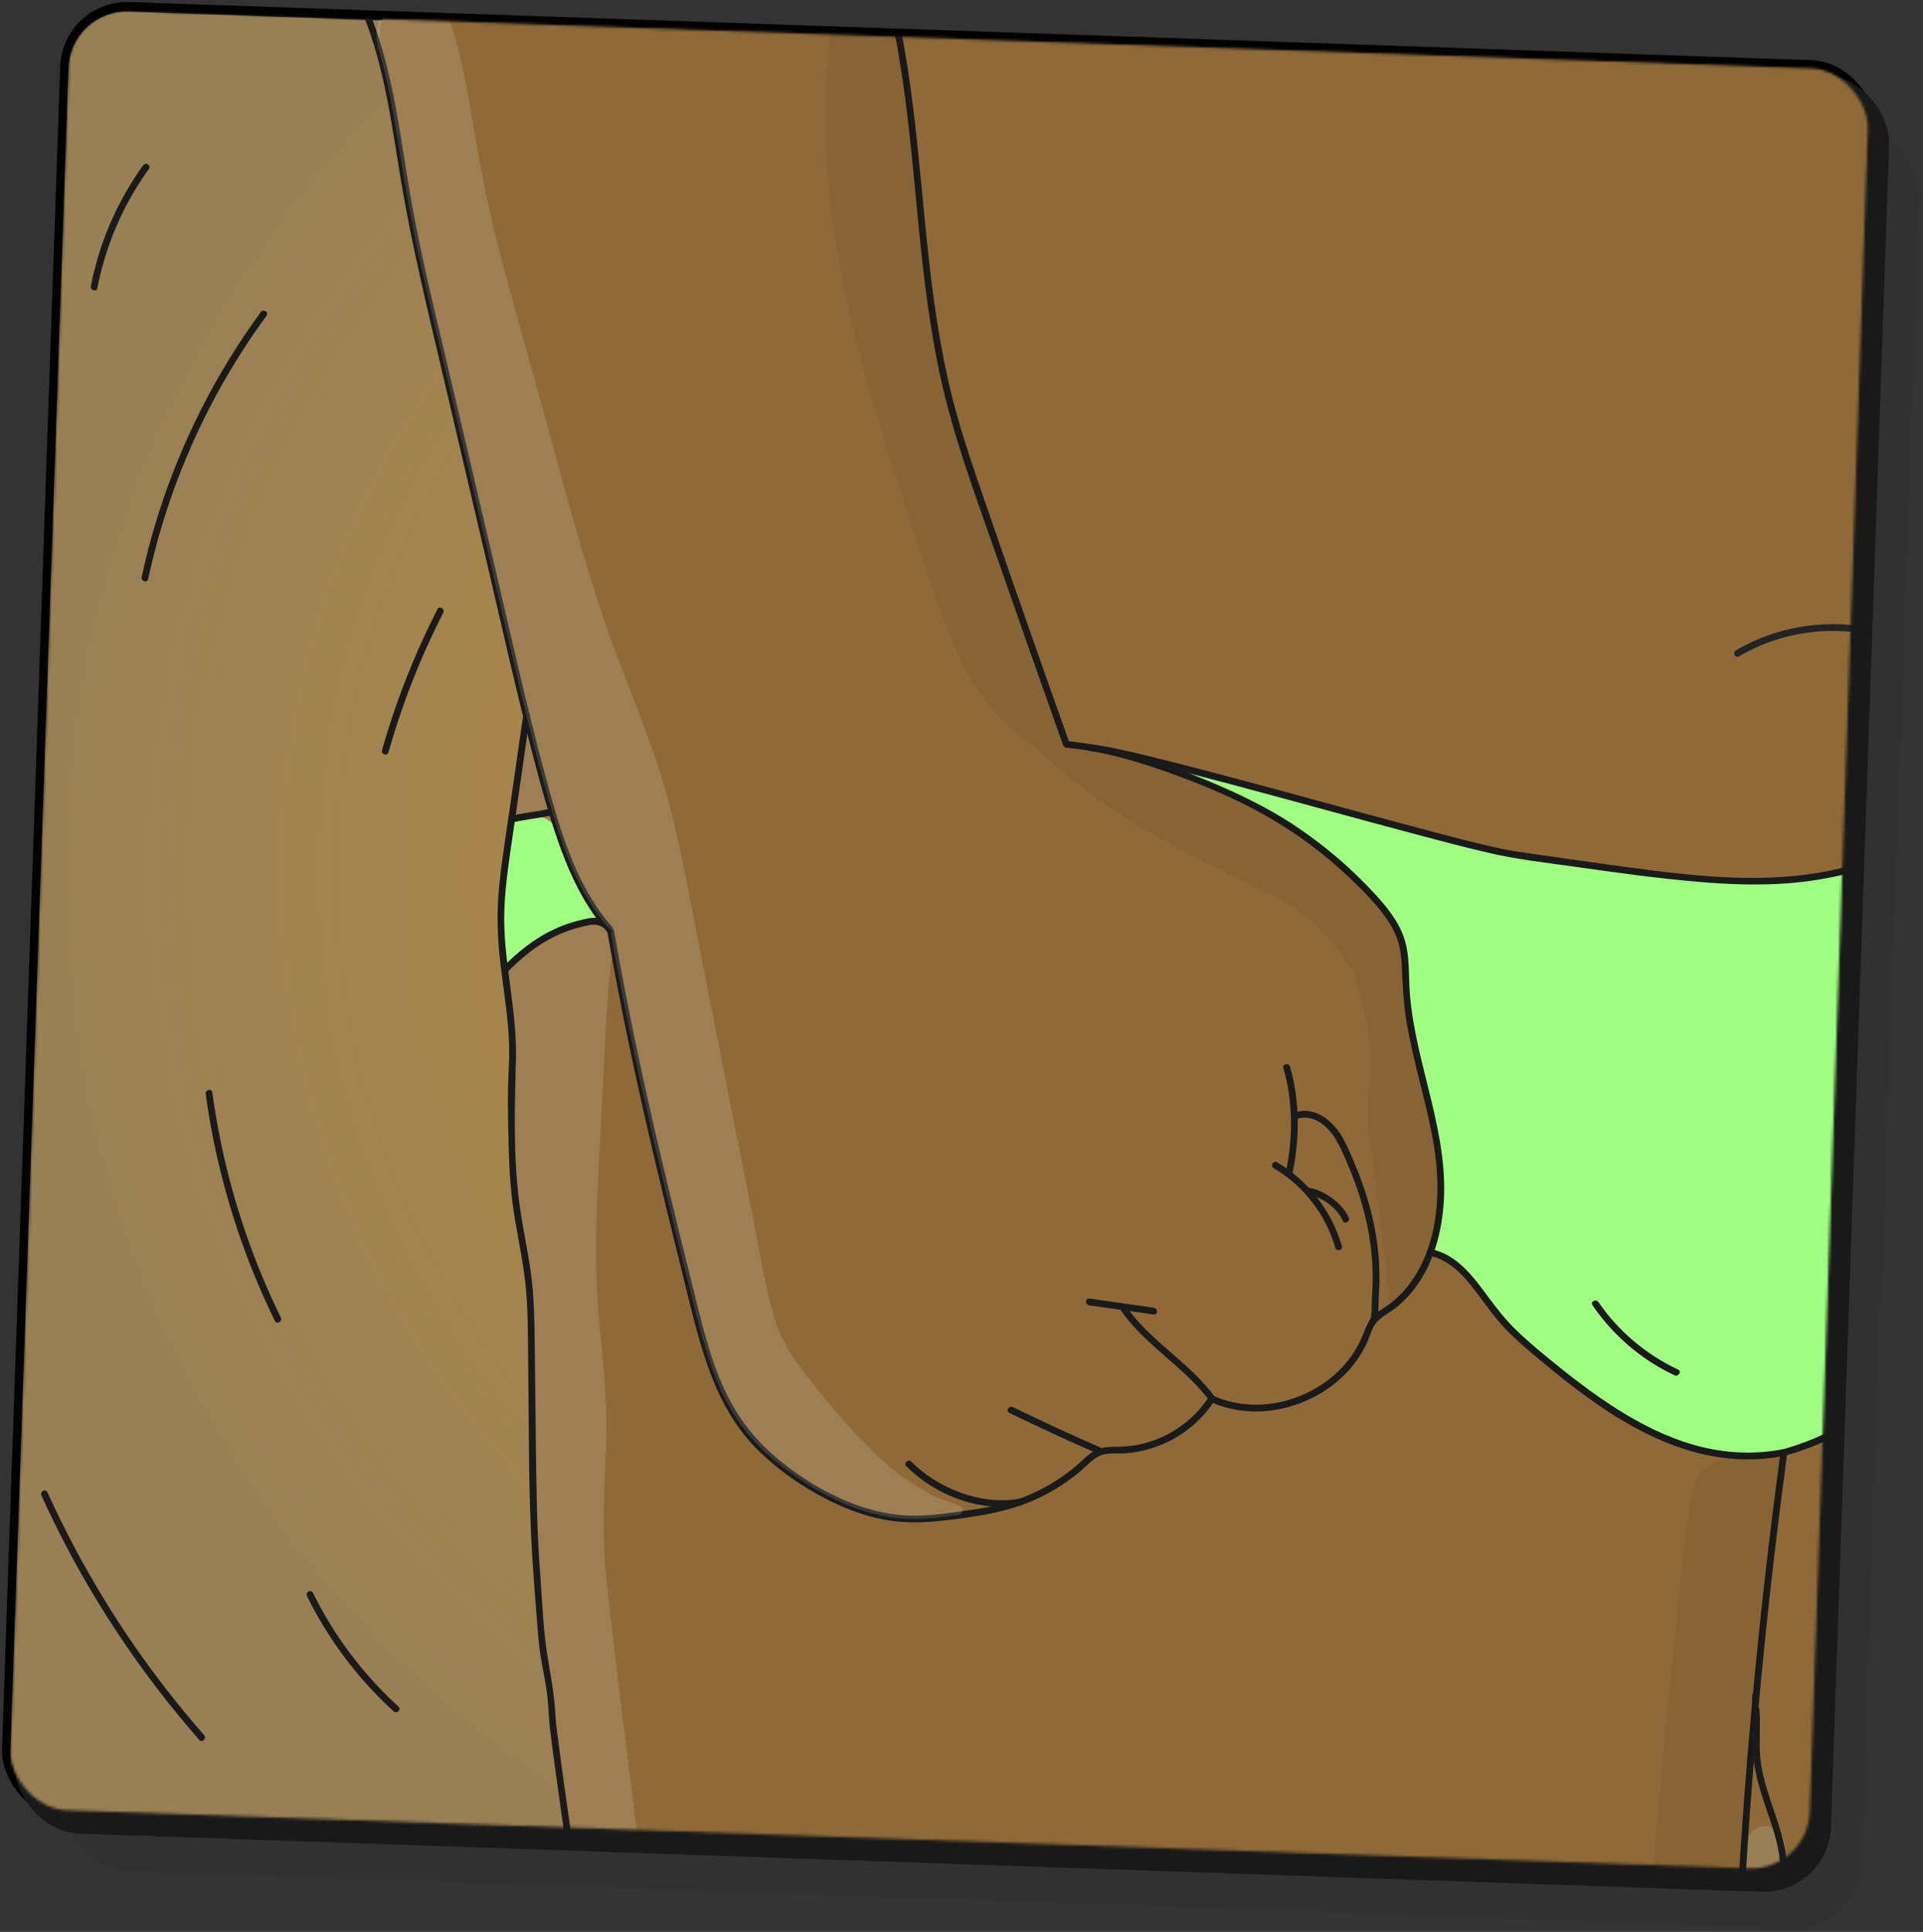 <svg width="689" height="692" viewBox="0 0 689 692" fill="none" xmlns="http://www.w3.org/2000/svg">
<rect x="0" y="0" width="689" height="692" fill="#333333" stroke="none"/>
<rect x="43.637" y="24.52" width="645.09" height="645.09" rx="24" transform="rotate(1.98 43.637 24.52)" fill="#191919" fill-opacity="0.08"/>
<rect x="23.835" y="1.449" width="648.09" height="648.09" rx="22.5" transform="rotate(1.98 23.835 1.449)" fill="#191919" stroke="black" stroke-width="3"/>
<rect x="28.424" y="6.829" width="648.09" height="648.09" rx="22.5" transform="rotate(1.98 28.424 6.829)" fill="#191919" stroke="#191919" stroke-width="3"/>
<mask id="mask0_673_2" style="mask-type:alpha" maskUnits="userSpaceOnUse" x="3" y="3" width="667" height="667">
<rect x="25.25" y="3" width="645.094" height="645.094" rx="21" transform="rotate(1.977 25.25 3)" fill="#D9D9D9"/>
</mask>
<g mask="url(#mask0_673_2)">
<path d="M655.596 25.218L46.222 4.187C34.631 3.787 24.91 12.859 24.51 24.45L3.48 633.825C3.08 645.416 12.152 655.136 23.743 655.536L633.117 676.567C644.708 676.967 654.429 667.895 654.829 656.304L675.859 46.929C676.259 35.338 667.187 25.618 655.596 25.218Z" fill="#997F54"/>
<path opacity="0.35" d="M400.502 710.39C620.16 717.971 804.373 546.048 811.954 326.39C819.535 106.732 647.612 -77.481 427.954 -85.062C208.296 -92.643 24.083 79.28 16.502 298.938C8.921 518.596 180.844 702.81 400.502 710.39Z" fill="url(#paint0_radial_673_2)"/>
<path d="M146.837 -3.915C138.099 0.158 133.905 10.219 137.163 19.293C137.487 20.195 137.741 21.121 137.923 22.063L144.516 56.229L152.093 98.852L161.835 136.686L171.064 178.37L181.286 221.991L187.974 250.759L188.738 257.468C188.928 259.132 188.918 260.813 188.708 262.475L187.564 271.537L184.928 289.778L181.213 313.922L180.187 329.825C180.117 330.909 180.131 331.998 180.23 333.08L182.136 354.025L184.207 372.806C184.359 374.18 184.374 375.565 184.254 376.942L182.714 394.514C182.598 395.838 182.608 397.171 182.743 398.494L184.169 412.368L184.592 432.675C184.629 434.438 184.887 436.189 185.361 437.887L188.717 449.901L190.955 462.592C191.168 463.803 191.275 465.03 191.274 466.259L191.249 491.912L191.716 525.525L191.496 551.829L193.724 568.894L194.283 588.346L197.571 610.312L198.658 625.727L200.665 637.936L201.25 644.431L203.312 655.024L204.487 664.594C204.859 667.627 207.92 669.555 210.817 668.582C211.438 668.373 212.095 668.293 212.748 668.346L609.522 700.801C616.715 701.389 623.019 696.024 623.588 688.829L625.84 660.352C626.417 653.06 636.515 651.679 639.028 658.549C639.271 659.214 639.409 659.913 639.437 660.62L639.774 669.156C640.073 676.74 644.442 683.573 651.2 687.027L673.683 698.519C687.375 705.517 703.698 695.911 704.228 680.544L727.682 0.955C728.065 -10.164 719.712 -19.652 708.635 -20.68L275.782 -60.847C272.076 -61.191 268.344 -60.544 264.971 -58.971L146.837 -3.915Z" fill="#8F6A38"/>
<path d="M230.323 258.606C230.314 258.687 230.194 258.7 230.166 258.624C227.648 251.895 225.002 245.211 222.399 238.523C222.317 238.313 222.574 238.148 222.728 238.313C227.2 243.105 231.252 251.848 230.323 258.606Z" fill="#8F6A38"/>
<path d="M227.98 654.299C228.971 662.276 222.375 669.134 214.363 668.478L212.749 668.346C212.095 668.293 211.438 668.373 210.817 668.582C207.92 669.555 204.859 667.627 204.487 664.594L203.313 655.024L201.25 644.431L200.665 637.936L198.658 625.727L197.572 610.312L194.283 588.346L193.732 568.894L191.496 551.829L191.716 525.524L191.258 491.912L191.275 466.25C191.276 465.027 191.169 463.806 190.958 462.601L188.726 449.901L185.365 437.892C184.888 436.19 184.629 434.436 184.592 432.669L184.169 412.368L182.75 398.48C182.616 397.161 182.606 395.832 182.722 394.512L184.262 376.946C184.383 375.567 184.367 374.179 184.214 372.802L182.136 354.025L180.237 333.063C180.14 331.987 180.125 330.904 180.194 329.826L181.213 313.922L184.936 289.778L187.573 271.537L188.713 262.449C188.92 260.804 188.931 259.141 188.746 257.493L188.609 256.276C191.275 267.222 194.088 278.115 197.276 288.917C201.885 304.545 207.508 320.385 218.223 332.655C218.286 332.728 218.365 332.785 218.454 332.823L219.111 333.102C219.394 333.222 219.391 333.623 219.106 333.739C218.956 333.8 218.868 333.958 218.896 334.118C219.109 335.334 219.322 336.547 219.535 337.762C219.618 338.236 219.631 338.72 219.574 339.198C219.162 342.664 218.774 346.126 218.442 349.596C217.093 363.6 216.559 377.672 215.864 391.723C214.505 418.902 212.308 446.215 214.639 473.4C214.644 473.498 214.657 473.603 214.669 473.701C216.227 488.849 217.78 503.859 217.132 519.134C216.534 533.414 215.702 547.444 216.869 561.688C220.11 592.594 224.148 623.45 227.98 654.299Z" fill="#8F6A38"/>
<g style="mix-blend-mode:overlay" opacity="0.14">
<path d="M227.98 654.299C228.971 662.276 222.375 669.134 214.363 668.478L212.749 668.346C212.095 668.293 211.438 668.373 210.817 668.582C207.92 669.555 204.859 667.627 204.487 664.594L203.313 655.024L201.25 644.431L200.665 637.936L198.658 625.727L197.572 610.312L194.283 588.346L193.732 568.894L191.496 551.829L191.716 525.524L191.258 491.912L191.275 466.25C191.276 465.027 191.169 463.806 190.958 462.601L188.726 449.901L185.365 437.892C184.888 436.19 184.629 434.436 184.592 432.669L184.169 412.368L182.75 398.48C182.616 397.161 182.606 395.832 182.722 394.512L184.262 376.946C184.383 375.567 184.367 374.179 184.214 372.802L182.136 354.025L180.237 333.063C180.14 331.987 180.125 330.904 180.194 329.826L181.213 313.922L184.936 289.778L187.573 271.537L188.713 262.449C188.92 260.804 188.931 259.141 188.746 257.493L188.609 256.276C191.275 267.222 194.088 278.115 197.276 288.917C201.885 304.545 207.508 320.385 218.223 332.655C218.286 332.728 218.365 332.785 218.454 332.823L219.111 333.102C219.394 333.222 219.391 333.623 219.106 333.739C218.956 333.8 218.868 333.958 218.896 334.118C219.109 335.334 219.322 336.547 219.535 337.762C219.618 338.236 219.631 338.72 219.574 339.198C219.162 342.664 218.774 346.126 218.442 349.596C217.093 363.6 216.559 377.672 215.864 391.723C214.505 418.902 212.308 446.215 214.639 473.4C214.644 473.498 214.657 473.603 214.669 473.701C216.227 488.849 217.78 503.859 217.132 519.134C216.534 533.414 215.702 547.444 216.869 561.688C220.11 592.594 224.148 623.45 227.98 654.299Z" fill="white"/>
</g>
<path d="M402.755 270.054C402.756 270.053 402.758 270.053 402.759 270.054L428.015 279.026L438.803 283.494L450.889 288.924C452.143 289.487 453.338 290.172 454.458 290.969L475.85 306.191C476.737 306.823 477.575 307.523 478.354 308.285L492.412 322.027C493.505 323.095 494.477 324.28 495.313 325.559L498.903 331.053C500.497 333.494 501.566 336.24 502.041 339.116L503.556 348.291L505.065 365.315L508.421 381.343L513.866 406.022L516.016 417.091C516.318 418.648 516.443 420.234 516.388 421.818L516.098 430.227C516.058 431.404 515.915 432.575 515.672 433.727L513.368 444.647C512.973 446.523 513.8 448.446 515.435 449.449L521.753 453.776C523.472 454.953 525.006 456.379 526.305 458.008L534.594 468.401L548.793 483.087L565.029 496.185L576.271 504.156L593.075 513.451C594.312 514.135 595.614 514.693 596.962 515.115L611.951 519.811C613.34 520.246 614.769 520.535 616.217 520.675L624.301 521.453C625.583 521.576 626.873 521.581 628.156 521.468L635.089 520.858C636.135 520.766 637.172 520.595 638.192 520.348L644.81 518.745C646.002 518.456 647.166 518.063 648.289 517.571L657.86 513.38C658.45 513.121 659.021 512.82 659.568 512.479C663.346 510.125 665.704 506.044 665.858 501.595L672.18 318.388C672.342 313.7 668.191 310.026 663.557 310.756L651.074 313.993C649.833 314.315 648.568 314.522 647.289 314.612C642.01 314.984 627.616 315.99 626.956 315.967C626.275 315.944 617.872 315.447 615.247 315.291C614.728 315.26 614.211 315.21 613.696 315.141L593.088 312.37L579.334 311.896C578.265 311.859 577.201 311.74 576.151 311.541L567.275 309.861L550.355 307.658L516.626 300.019L476.541 288.924L443.649 280.504L402.756 270.064C402.751 270.063 402.75 270.056 402.755 270.054Z" fill="#A0FF83"/>
<path d="M382.198 267.866C382.194 267.862 382.198 267.855 382.204 267.855C394.205 268.894 406.085 272.265 417.402 276.264C429.844 280.659 442.278 285.75 453.755 292.305C465.232 298.861 474.784 306.07 483.858 314.735C488.378 319.06 492.939 323.62 496.559 328.738C498.295 331.194 499.829 333.869 500.766 336.742C501.85 340.058 502.158 343.54 502.298 347.001C502.572 353.615 502.946 360.119 504.064 366.665C505.181 373.21 506.782 379.813 508.403 386.328C511.437 398.548 514.773 410.933 515.007 423.608C515.198 434.039 513.569 444.876 508.651 454.192C506.295 458.651 503.202 462.68 499.351 465.939C497.225 467.727 494.744 469.017 492.627 470.805C490.509 472.594 489.424 475.211 488.418 477.847C481.471 495.996 459.858 506.637 441.123 502.13C438.844 501.582 436.637 500.81 434.501 499.846C434.015 499.627 433.381 499.945 433.115 500.357C427.472 509.097 418.306 515.312 408.124 517.429C405.532 517.971 402.918 518.197 400.271 518.21C397.624 518.224 394.773 518.28 392.291 519.61C389.809 520.941 388.049 522.92 386.03 524.663C383.828 526.562 381.509 528.327 379.075 529.919C374.264 533.063 369.053 535.611 363.592 537.421C357.656 539.385 351.487 540.378 345.315 541.234C338.825 542.127 332.292 543.107 325.728 542.889C319.738 542.682 313.839 541.459 308.176 539.523C296.881 535.661 286.214 529.101 277.199 521.312C268.185 513.523 262.086 504.272 257.731 493.511C253.376 482.75 250.721 471.036 247.876 459.655C244.654 446.773 241.473 433.883 238.39 420.965C232.261 395.243 226.548 369.405 221.789 343.391C221.189 340.124 220.606 336.851 220.039 333.586C219.768 332.047 217.41 332.613 217.681 334.152C222.331 360.98 228.056 387.619 234.28 414.122C237.385 427.332 240.605 440.514 243.89 453.682C246.868 465.65 249.532 477.81 253.638 489.46C257.479 500.349 262.855 510.619 271.043 518.89C279.231 527.161 289.791 534.259 300.622 539.133C306.129 541.613 311.908 543.496 317.862 544.511C324.17 545.587 330.455 545.464 336.8 544.776C349.197 543.432 361.736 541.728 373.04 536.169C378.161 533.651 382.964 530.482 387.309 526.787C389.51 524.913 391.561 522.458 394.303 521.355C397.044 520.252 400.159 520.756 403.022 520.572C413.397 519.886 423.41 515.157 430.551 507.585C432.087 505.956 433.479 504.2 434.727 502.346C434.872 502.129 434.656 501.857 434.411 501.948C434.183 502.032 434.173 502.349 434.396 502.445C452.382 510.206 474.973 502.954 486.194 487.175C487.606 485.184 488.813 483.065 489.82 480.842C491.047 478.132 491.673 474.981 493.947 472.907C496.044 470.988 498.679 469.687 500.871 467.861C502.846 466.213 504.626 464.356 506.241 462.348C512.912 454.072 516.071 443.457 517.095 433.011C519.685 406.514 507.149 381.865 505.134 355.808C504.62 349.129 505.242 342.141 502.995 335.727C500.969 329.935 497.081 325.098 492.994 320.619C484.291 311.076 474.369 302.616 463.591 295.51C452.093 287.926 439.652 282.349 426.885 277.295C415.219 272.684 403.23 268.782 390.849 266.607C388.009 266.112 385.166 265.706 382.294 265.454C380.742 265.319 380.661 267.726 382.192 267.877C382.198 267.878 382.202 267.871 382.198 267.866Z" fill="#1A1A1A"/>
<path d="M459.824 382.62C463.292 394.459 463.31 407.547 460.759 419.566C460.439 421.085 462.753 421.82 463.073 420.294C465.712 407.848 465.782 394.318 462.183 382.054C461.748 380.566 459.382 381.115 459.824 382.62Z" fill="#1A1A1A"/>
<path d="M464.287 400.927C464.285 400.923 464.287 400.918 464.292 400.916C469.882 398.793 475.179 402.771 478.089 407.288C479.695 409.771 480.904 412.5 482.081 415.203C483.349 418.096 484.535 421.026 485.606 424.001C489.741 435.515 492.155 447.642 491.796 459.915C491.727 462.381 491.513 464.834 491.493 467.31C491.486 468.427 491.464 469.543 491.361 470.657C491.313 471.116 491.265 471.568 491.144 472.017C491.113 472.133 491.079 472.253 491.036 472.372C490.993 472.492 490.947 472.577 491.054 472.507C489.77 473.37 490.902 475.513 492.203 474.643C493.752 473.604 493.784 471.274 493.866 469.602C493.967 467.614 493.897 465.637 494.039 463.651C494.51 457.047 494.205 450.4 493.225 443.859C492.244 437.318 490.565 430.882 488.385 424.631C487.303 421.51 486.098 418.434 484.802 415.403C483.507 412.371 482.218 409.357 480.501 406.578C477.082 401.053 470.557 395.964 463.725 398.569C463.11 398.807 462.671 399.334 462.824 400.035C462.958 400.612 463.669 401.16 464.282 400.939C464.287 400.937 464.289 400.932 464.287 400.927Z" fill="#1A1A1A"/>
<path d="M456.307 418.409C466.968 424.685 475.012 435.015 478.422 446.917C478.848 448.413 481.214 447.863 480.78 446.351C477.197 433.86 468.8 422.952 457.6 416.358C456.251 415.567 454.958 417.618 456.307 418.409Z" fill="#1A1A1A"/>
<path d="M468.608 427.814C468.608 427.811 468.61 427.81 468.612 427.81C473.745 428.895 478.889 432.447 481.126 437.266C481.781 438.68 483.917 437.532 483.262 436.117C481.981 433.37 479.841 431.103 477.443 429.296C475.045 427.489 472.26 426.115 469.335 425.496C468.692 425.36 468.02 425.62 467.81 426.293C467.629 426.868 467.964 427.671 468.604 427.817C468.606 427.817 468.608 427.816 468.608 427.814Z" fill="#1A1A1A"/>
<path d="M390.251 467.563C397.95 468.663 405.642 469.762 413.341 470.853C414.888 471.076 414.955 468.643 413.425 468.428C405.726 467.329 398.034 466.23 390.334 465.138C388.788 464.915 388.72 467.349 390.251 467.563Z" fill="#1A1A1A"/>
<path d="M403.127 469.691C404.687 469.745 404.771 467.32 403.211 467.266C401.65 467.212 401.567 469.638 403.127 469.691Z" fill="#1A1A1A"/>
<path d="M401.499 469.255C408.259 479.03 418.135 485.773 426.511 494.018C428.898 496.367 431.151 498.856 433.155 501.548C434.091 502.802 435.856 501.131 434.928 499.893C427.927 490.522 418.093 483.959 409.978 475.666C407.68 473.312 405.508 470.817 403.635 468.106C402.756 466.838 400.612 467.97 401.499 469.255Z" fill="#1A1A1A"/>
<path d="M188.292 292.443C184.667 293.208 181.966 296.248 181.633 299.937L179.861 319.581L179.966 340.207L180.489 344.732C180.622 345.882 182.208 346.082 182.622 345.001C182.7 344.798 182.836 344.622 183.013 344.496L192.472 337.74C193.506 337.001 194.606 336.358 195.756 335.818L201.489 333.128C203.115 332.365 204.839 331.828 206.611 331.532L212.986 330.468C213.19 330.434 213.4 330.469 213.582 330.568C214.406 331.016 215.299 330.1 214.83 329.288L211.63 323.745L203.24 306.758L200.764 299.377C199.024 294.189 193.617 291.183 188.292 292.443Z" fill="#A0FF83"/>
<path d="M361.626 506.088C361.625 506.088 361.625 506.089 361.626 506.09C372.125 511.138 382.669 516.098 393.37 520.716C394.805 521.332 395.517 519.009 394.097 518.402C383.594 513.871 373.233 508.998 362.923 504.037C361.531 503.366 360.223 505.405 361.626 506.086C361.627 506.087 361.627 506.088 361.626 506.088Z" fill="#1A1A1A"/>
<path d="M324.752 525.207C324.752 525.21 324.753 525.212 324.754 525.214C332.976 533.468 344.436 538.824 356.059 539.686C359.329 539.929 362.62 539.775 365.853 539.191C367.393 538.912 366.827 536.554 365.287 536.832C354.383 538.787 342.829 535.402 333.704 529.397C331.116 527.697 328.707 525.752 326.525 523.549C325.423 522.443 323.652 524.094 324.749 525.2C324.751 525.202 324.752 525.205 324.752 525.207Z" fill="#1A1A1A"/>
<path d="M128.058 0.524C128.058 0.527 128.058 0.53 128.06 0.532C137.394 20.593 140.031 42.908 143.639 64.503C147.489 87.565 153.043 110.256 158.377 133.005C163.767 155.982 169.149 178.967 174.54 201.945C179.859 224.644 184.932 247.433 190.79 269.997C193.512 280.475 196.339 290.973 199.903 301.196C203.165 310.568 207.186 319.771 212.951 327.894C214.348 329.868 215.836 331.765 217.424 333.592C218.452 334.777 220.225 333.114 219.197 331.938C205.504 316.193 200.003 295.033 194.709 275.336C188.72 253.059 183.727 230.516 178.464 208.069C173.201 185.622 167.699 162.139 162.316 139.179C156.933 116.218 151.18 93.649 147.128 70.58C143.375 49.173 141.118 27.121 133.292 6.69C132.342 4.213 131.309 1.774 130.194 -0.628C129.539 -2.042 127.407 -0.896 128.056 0.517C128.058 0.519 128.058 0.522 128.058 0.524Z" fill="#1A1A1A"/>
<path d="M383.223 266.206C376.278 246.744 369.408 227.261 362.619 207.748C359.225 197.991 355.839 188.227 352.485 178.464C349.131 168.701 345.886 159.297 343.115 149.554C337.946 131.416 335.061 112.758 332.939 94.046C330.817 75.333 329.426 56.541 327.092 37.853C324.79 19.418 321.549 1.015 315.806 -16.69C315.097 -18.883 314.339 -21.07 313.548 -23.242C313.023 -24.693 310.657 -24.152 311.189 -22.676C317.546 -5.169 321.268 13.129 323.83 31.541C326.411 50.099 327.853 68.797 329.8 87.43C331.747 106.064 334.198 124.618 338.776 142.76C343.767 162.559 351.059 181.798 357.742 201.072C364.523 220.593 371.369 240.084 378.297 259.553C379.153 261.962 380.016 264.371 380.872 266.788C381.388 268.239 383.762 267.697 383.23 266.222L383.223 266.206Z" fill="#1A1A1A"/>
<path d="M187.441 256.349C187.438 256.346 187.432 256.348 187.432 256.352C185.962 266.577 184.485 276.809 183.015 287.033C181.545 297.261 179.913 307.038 178.886 317.095C177.859 327.152 178.222 336.343 179.394 346.007C180.565 355.67 182.298 365.725 182.44 375.685C182.507 380.333 182.112 384.973 182.032 389.616C181.953 394.259 181.999 398.801 182.091 403.394C182.272 412.456 182.452 421.535 183.582 430.542C184.712 439.549 187.016 449.227 188.124 458.646C189.306 468.714 189.124 478.93 189.26 489.052C189.526 509.472 189.346 529.951 190.317 550.348C190.775 560.068 191.541 569.766 192.307 579.456C192.66 583.992 192.966 588.519 193.676 593.019C194.321 597.096 195.201 601.141 195.813 605.225C196.51 609.879 196.518 614.565 197.061 619.229C197.604 623.894 198.187 628.131 198.786 632.57C200.147 642.621 201.565 652.657 203.072 662.688C203.302 664.242 203.418 670.017 205.855 669.543C206.046 669.506 206.297 669.397 206.483 669.257C206.505 669.241 206.789 668.977 206.808 668.959C206.824 668.944 206.794 668.934 206.773 668.937L206.175 669.005C206.021 669.023 205.93 669.185 205.991 669.327C206.051 669.466 206.107 669.607 206.155 669.747C206.279 670.367 206.753 671.184 207.3 671.511C208.648 672.334 209.664 671.018 210.1 669.891C210.606 668.59 212.386 662.265 209.745 662.101C208.235 662.009 207.649 664.441 207.822 665.523C207.982 666.532 209.067 668.14 209.789 668.812C210.51 669.485 211.34 669.368 212.131 668.95C213.862 668.038 215.707 665.714 216.249 663.831C216.682 662.333 214.368 661.605 213.935 663.104C213.641 664.122 212.832 665.049 212.118 665.809C211.992 665.942 211.003 666.685 210.983 666.814C211.002 666.718 211.84 668.017 211.389 666.779C211.277 666.484 210.948 666.173 210.755 665.924C210.545 665.65 210.286 665.438 210.241 665.081C210.222 664.926 210.403 664.609 210.358 664.518C210.347 664.495 210.416 664.333 210.455 664.249C210.463 664.233 210.506 664.165 210.516 664.151C210.755 663.766 210.576 663.577 209.975 663.582C209.107 663.59 208.668 664.265 208.597 665.129C208.542 665.783 208.454 666.443 208.335 667.087C208.216 667.73 207.774 668.565 207.785 669.172C207.781 669.31 207.622 669.458 207.645 669.499C206.578 668.03 208.793 669.539 208.733 669.618C208.759 669.586 208.512 669.238 208.506 669.157C208.396 668.36 207.757 667.172 206.984 666.83C206.514 666.619 205.487 666.6 205.176 667.156C205.101 667.294 205.098 667.353 205.255 667.366L205.558 667.391C205.621 667.396 205.683 667.412 205.743 667.435C205.831 667.469 205.91 667.495 205.979 667.512C206.481 667.639 206.213 666.782 206.083 666.281C206.073 666.246 206.065 666.213 206.059 666.183C205.884 665.173 205.741 664.165 205.581 663.155C204.994 659.299 204.439 655.435 203.876 651.58C202.486 641.925 201.12 632.262 199.891 622.589C199.573 620.077 199.167 617.538 199.053 615C198.702 607.567 197.336 600.47 196.14 593.145C194.698 584.297 194.355 575.221 193.709 566.287C193.062 557.354 192.546 548.377 192.354 539.403C191.95 520.612 191.854 501.815 191.605 483.022C191.49 473.921 191.457 464.782 190.183 455.746C188.987 447.247 187.083 438.87 185.993 430.35C183.84 413.449 184.434 396.247 184.858 379.257C185.302 361.24 180.018 343.616 180.714 325.576C181.061 316.466 182.537 307.444 183.827 298.44L187.895 270.173L189.874 256.442C190.097 254.899 187.684 254.828 187.451 256.346C187.45 256.351 187.444 256.353 187.441 256.349Z" fill="#1A1A1A"/>
<path d="M390.251 268.933C390.247 268.936 390.249 268.942 390.254 268.942C396.7 269.659 403.097 271.328 409.395 272.831C419.509 275.252 429.567 277.89 439.624 280.56C462.393 286.614 485.095 292.95 507.863 299.005C516.365 301.265 524.882 303.525 533.457 305.513C543.67 307.881 554.12 309.026 564.494 310.493C578.911 312.529 593.344 314.564 607.853 315.818C618.852 316.764 629.932 317.235 640.945 316.361C650.935 315.573 660.771 313.63 670.314 310.56C681.379 307 691.98 302.13 702.304 296.812C705.353 295.242 708.371 293.631 711.382 291.986C712.751 291.24 711.603 289.096 710.233 289.85C690.437 300.644 669.738 310.37 647.161 313.29C623.292 316.383 598.829 312.771 575.178 309.535C566.72 308.377 558.271 307.162 549.815 305.948C545.643 305.351 541.921 304.874 537.936 304.025C530.142 302.355 522.419 300.316 514.719 298.294C492.349 292.423 470.072 286.192 447.738 280.2C437.169 277.367 426.599 274.558 415.974 271.925C408.615 270.101 401.225 268.252 393.741 266.99C392.615 266.797 391.479 266.629 390.343 266.5C388.791 266.326 388.712 268.738 390.247 268.924C390.252 268.925 390.254 268.93 390.251 268.933Z" fill="#1A1A1A"/>
<path d="M196.573 289.824C192.316 290.737 187.972 291.137 183.723 292.091C182.197 292.435 182.755 294.794 184.289 294.45C188.539 293.496 192.882 293.096 197.139 292.182C198.663 291.854 198.105 289.496 196.573 289.824Z" fill="#1A1A1A"/>
<path d="M220.023 333.573C220.023 333.57 220.023 333.568 220.022 333.565C219.16 330.851 216.522 329.215 213.802 328.814C212.361 328.594 210.958 328.902 209.555 329.201C207.966 329.535 206.398 329.942 204.843 330.423C198.928 332.258 193.477 335.202 188.549 338.941C185.623 341.155 182.907 343.635 180.325 346.241C179.226 347.352 180.881 349.125 181.979 348.014C186.004 343.952 190.366 340.21 195.299 337.296C200.231 334.383 205.404 332.473 210.912 331.409C212.33 331.134 213.562 331.072 214.935 331.613C216.085 332.065 217.278 332.916 217.665 334.143C218.131 335.623 220.493 335.075 220.024 333.581C220.024 333.578 220.023 333.576 220.023 333.573Z" fill="#1A1A1A"/>
<path d="M637.719 522.026C637.717 522.026 637.715 522.028 637.715 522.03C634.972 542.411 632.527 562.826 630.389 583.276C628.251 603.727 626.411 624.213 624.886 644.718C624.028 656.205 623.267 667.704 622.595 679.206C622.5 680.765 624.926 680.849 625.02 679.29C626.214 658.757 627.707 638.251 629.506 617.764C631.306 597.277 633.412 576.825 635.817 556.399C637.166 544.961 638.613 533.526 640.148 522.11C640.355 520.565 637.934 520.488 637.724 522.022C637.724 522.025 637.722 522.027 637.719 522.026Z" fill="#1A1A1A"/>
<path d="M627.826 607.347L627.743 609.772C627.732 610.079 627.858 610.415 628.069 610.641C628.279 610.867 628.614 611.032 628.913 611.026C629.213 611.021 629.556 610.935 629.782 610.7C630.009 610.465 630.156 610.187 630.168 609.856L630.251 607.43C630.262 607.123 630.136 606.787 629.925 606.561C629.715 606.336 629.38 606.17 629.081 606.176C628.781 606.182 628.438 606.267 628.212 606.502C627.985 606.737 627.838 607.015 627.826 607.347Z" fill="#1A1A1A"/>
<path d="M627.952 612.151C628.479 617.753 627.767 623.378 628.221 628.978C628.608 633.718 629.769 638.323 631.182 642.847C633.944 651.7 637.933 660.643 637.907 670.071C637.904 671.342 637.82 672.618 637.663 673.875C637.506 675.132 637.016 676.426 636.981 677.688C636.946 678.949 637.669 680.034 638.954 680.079C639.965 680.114 641.009 679.389 640.934 678.294C640.846 676.951 638.989 676.702 638.583 677.69C638.509 677.871 638.728 677.959 638.857 677.811C638.932 677.726 639.058 677.715 639.159 677.768C639.268 677.825 639.343 677.835 639.385 677.797C639.479 677.712 639.461 677.55 639.488 677.427C639.533 677.227 639.549 676.943 639.576 676.822C639.682 676.348 639.779 675.866 639.861 675.391C640.043 674.337 640.184 673.282 640.254 672.208C640.398 670.149 640.315 668.083 640.095 666.027C639.661 661.933 638.609 657.939 637.393 654.02C634.872 645.921 631.459 637.896 630.676 629.379C630.145 623.671 630.909 617.934 630.378 612.226C630.237 610.692 627.804 610.592 627.953 612.143L627.952 612.151Z" fill="#1A1A1A"/>
<path d="M684.926 491.286C684.926 491.289 684.924 491.291 684.922 491.293C679.888 495.796 674.881 500.422 669.442 504.434C664.833 507.836 659.467 510.896 654.16 513.4C649.421 515.64 644.509 517.494 639.473 518.947C637.977 519.381 638.527 521.739 640.039 521.306C651.696 517.944 663.246 512.532 672.768 504.913C677.513 501.119 682.054 497.107 686.58 493.055C687.748 492.012 686.09 490.241 684.929 491.279C684.927 491.281 684.926 491.283 684.926 491.286Z" fill="#1A1A1A"/>
<path d="M639.472 518.963C639.474 518.961 639.472 518.957 639.469 518.957C628.573 521.241 617.374 520.571 606.704 517.492C596.927 514.67 587.788 510.033 579.218 504.606C570.648 499.179 562.308 492.724 554.344 486.16C550.26 482.79 546.193 479.38 542.445 475.633C539.105 472.28 536.214 468.595 533.407 464.799C528.071 457.574 522.149 449.316 512.76 447.454C511.241 447.151 510.505 449.465 512.032 449.768C520.44 451.442 525.849 458.654 530.659 465.149C533.35 468.779 536.009 472.416 539.117 475.704C542.833 479.644 546.96 483.178 551.122 486.64C566.897 499.769 583.849 512.77 603.645 519.11C615.421 522.884 627.899 523.873 640.03 521.329C641.551 521.01 640.999 518.663 639.475 518.968C639.472 518.969 639.47 518.965 639.472 518.963Z" fill="#1A1A1A"/>
<path d="M601.255 490.575C601.255 490.577 601.253 490.578 601.251 490.578C589.8 485.205 579.844 476.833 572.703 466.382C571.832 465.105 569.68 466.245 570.567 467.53C577.948 478.323 588.111 487.074 599.962 492.623C601.363 493.278 602.671 491.239 601.259 490.573C601.257 490.572 601.255 490.573 601.255 490.575Z" fill="#1A1A1A"/>
<path d="M623.074 235.121C623.072 235.119 623.072 235.115 623.075 235.114C636.178 227.37 651.856 224.472 666.886 226.747C671.153 227.396 675.348 228.496 679.4 229.987C680.87 230.523 681.59 228.209 680.127 227.673C665.373 222.259 648.75 222.236 633.93 227.422C629.752 228.881 625.73 230.733 621.929 232.989C620.592 233.784 621.728 235.915 623.073 235.128C623.075 235.127 623.076 235.123 623.074 235.121Z" fill="#232323"/>
<path d="M73.163 621.55C73.165 621.55 73.165 621.548 73.164 621.547C64.249 611.39 55.909 600.735 48.216 589.626C40.538 578.524 33.49 566.99 27.127 555.083C23.523 548.338 20.142 541.48 16.975 534.524C16.328 533.101 14.192 534.258 14.839 535.672C20.473 548.071 26.814 560.147 33.833 571.809C40.853 583.471 48.526 594.711 56.822 605.495C61.485 611.556 66.348 617.454 71.386 623.204C72.421 624.38 74.184 622.721 73.162 621.553C73.161 621.551 73.161 621.55 73.163 621.55Z" fill="#1A1A1A"/>
<path d="M34.871 103.208C37.209 91.278 41.507 79.763 47.64 69.267C49.403 66.253 51.309 63.324 53.35 60.489C54.268 59.217 52.208 57.932 51.298 59.196C44.081 69.225 38.561 80.471 35.045 92.312C34.055 95.661 33.225 99.056 32.557 102.48C32.262 104 34.575 104.735 34.871 103.208Z" fill="#1A1A1A"/>
<path d="M53.07 207.413C53.07 207.413 53.071 207.413 53.071 207.413C55.941 194.151 59.894 181.136 64.878 168.514C69.852 155.938 75.856 143.779 82.804 132.178C86.737 125.62 90.972 119.251 95.49 113.086C96.416 111.823 94.356 110.538 93.439 111.793C85.386 122.789 78.235 134.432 72.085 146.595C65.935 158.757 60.772 171.383 56.674 184.361C54.357 191.703 52.384 199.154 50.757 206.681C50.429 208.198 52.739 208.934 53.07 207.413C53.07 207.412 53.07 207.412 53.07 207.413Z" fill="#1A1A1A"/>
<path d="M100.622 471.979C100.625 471.976 100.626 471.973 100.624 471.969C90.918 452.139 83.704 431.116 79.198 409.506C77.941 403.474 76.896 397.4 76.055 391.301C75.841 389.755 73.482 390.33 73.696 391.867C76.71 413.831 82.481 435.381 90.796 455.926C93.153 461.754 95.723 467.492 98.482 473.131C99.17 474.529 101.301 473.385 100.621 471.988C100.619 471.985 100.62 471.981 100.622 471.979Z" fill="#1A1A1A"/>
<path d="M139.181 269.467C139.18 269.467 139.181 269.467 139.181 269.467C142.996 256.035 147.811 242.897 153.615 230.197C155.261 226.596 156.986 223.038 158.791 219.515C159.494 218.131 157.451 216.83 156.739 218.222C150.308 230.804 144.823 243.863 140.386 257.275C139.13 261.068 137.962 264.896 136.867 268.735C136.443 270.233 138.752 270.96 139.18 269.467C139.18 269.466 139.181 269.466 139.181 269.467Z" fill="#1A1A1A"/>
<path d="M109.989 571.706C109.989 571.709 109.989 571.711 109.99 571.714C115.966 583.816 123.704 595.04 132.888 604.931C135.479 607.724 138.194 610.407 141.003 612.973C142.149 614.024 143.93 612.37 142.776 611.318C132.961 602.352 124.448 591.99 117.598 580.584C115.639 577.32 113.812 573.971 112.125 570.554C111.437 569.155 109.297 570.3 109.987 571.698C109.988 571.701 109.989 571.703 109.989 571.706Z" fill="#1A1A1A"/>
<g style="mix-blend-mode:overlay" opacity="0.14">
<path d="M343.59 539.246C345.381 539.83 345.205 542.451 343.338 542.703C337.654 543.47 331.938 544.244 326.196 544.103C311.333 543.736 297.207 537.259 284.986 528.792C278.409 524.243 272.211 519.052 267.239 512.794C256.776 499.621 252.42 482.766 248.321 466.453C237.67 424.008 227.327 381.556 219.66 338.477C219.405 337.022 219.151 335.573 218.896 334.118C218.868 333.958 218.956 333.8 219.106 333.739C219.391 333.623 219.394 333.222 219.111 333.102L218.454 332.823C218.365 332.785 218.286 332.728 218.223 332.655C207.508 320.385 201.885 304.545 197.276 288.917C194.088 278.116 191.275 267.222 188.609 256.277C186.8 248.906 185.072 241.521 183.336 234.129C180.746 223.097 178.165 212.066 175.575 201.026C168.711 171.741 161.847 142.449 154.975 113.164C152.245 101.512 149.515 89.861 147.282 78.113C145.479 68.662 144.002 59.158 142.428 49.666C140.612 38.672 138.638 27.605 135.488 16.939C132.949 8.345 138.255 -1.19 147.146 -2.302C152.827 -3.012 158.383 0.003 160.353 5.379C163.234 13.241 165.323 21.442 166.862 29.734C169.927 46.229 172.343 62.758 176.246 79.104C180.581 97.254 185.749 115.205 190.786 133.177C200.384 167.436 208.845 202.279 221.282 235.665C221.311 235.747 221.349 235.829 221.379 235.911C221.594 236.477 221.817 237.035 222.041 237.601C224.798 244.697 227.613 251.787 230.28 258.929C233.874 268.538 237.206 278.236 239.817 288.16C244.003 304.054 246.833 320.314 250.017 336.425C253.249 352.756 256.481 369.079 259.714 385.41C262.993 402.001 266.273 418.593 269.561 435.185C272.241 448.753 274.285 462.72 278.662 475.893C280.44 479.937 282.574 483.766 285.045 487.461C295.268 501.281 306.76 514.902 319.658 526.225C324.459 529.944 329.517 533.251 334.899 536.059C337.76 537.237 340.66 538.29 343.59 539.246Z" fill="white"/>
</g>
<g style="mix-blend-mode:overlay" opacity="0.06">
<path d="M498.237 468.344C498.234 468.344 498.231 468.341 498.231 468.338C496.014 447.455 493.456 426.609 490.54 405.815C488.774 393.185 492.687 385.356 490.661 372.766C488.958 362.174 488.062 358.818 485.083 348.474C485.05 348.357 484.989 348.24 484.931 348.134C478.557 337.238 469.574 328.074 458.457 322.106C448.222 316.613 437.552 311.777 427.436 306.58C407.435 296.307 388.464 284.589 372.356 268.704C371.951 268.304 371.52 267.933 371.033 267.638C369.565 266.747 368.121 265.769 366.716 264.673C356.487 256.68 348.679 246.536 343.448 234.628C334.752 214.823 328.572 193.615 321.843 173.076C315.458 153.577 309.369 133.943 304.702 113.944C294.217 69.047 291.733 22.816 304.29 -21.941C304.292 -21.948 304.295 -21.954 304.301 -21.959C304.306 -21.964 304.314 -21.968 304.322 -21.969L306.639 -22.258C309.994 -22.678 313.208 -20.727 314.271 -17.517C331.44 34.339 326.612 91.452 340.466 144.453C343.376 155.593 347.103 166.502 350.846 177.395C361.066 207.119 371.457 236.784 382.02 266.382C382.044 266.447 382.083 266.505 382.135 266.551C382.201 266.609 382.283 266.645 382.371 266.652C395.081 267.738 411.704 272.594 423.552 277.253C430.889 280.153 438.244 283.045 445.344 286.495C463.024 295.077 479.048 307.067 492.264 321.613C496.381 326.142 500.322 331.078 502.103 336.926C503.681 342.096 503.467 347.6 503.726 352.999C504.715 373.574 512.691 393.177 515.45 413.587C518.146 433.508 514.3 456.554 498.242 468.343C498.24 468.344 498.239 468.344 498.237 468.344Z" fill="black"/>
</g>
<g style="mix-blend-mode:overlay" opacity="0.06">
<path d="M624.903 680.397C629.802 685.53 631.144 696.452 624.122 697.47C622.701 697.677 621.24 697.79 619.744 697.804C604.944 697.949 591.221 683.312 592.427 668.534C594.792 639.649 597.479 610.791 600.513 581.97C602.197 566.003 603.443 549.843 606.384 534.049C606.432 533.788 606.483 533.527 606.535 533.267C608.167 525.091 616.779 521.418 625.115 521.551C629.376 521.621 633.64 521.272 637.833 520.511C638.647 520.363 639.316 521.18 638.991 521.941C638.955 522.026 638.93 522.115 638.918 522.206C632.12 572.686 627.178 623.426 624.103 674.274C623.911 677.447 622.708 678.098 624.903 680.397Z" fill="black"/>
</g>
</g>
<defs>
<radialGradient id="paint0_radial_673_2" cx="0" cy="0" r="1" gradientUnits="userSpaceOnUse" gradientTransform="translate(414.228 312.664) rotate(1.977) scale(397.963)">
<stop stop-color="#D97A08"/>
<stop offset="1" stop-color="#FFC520" stop-opacity="0"/>
</radialGradient>
</defs>
</svg>
